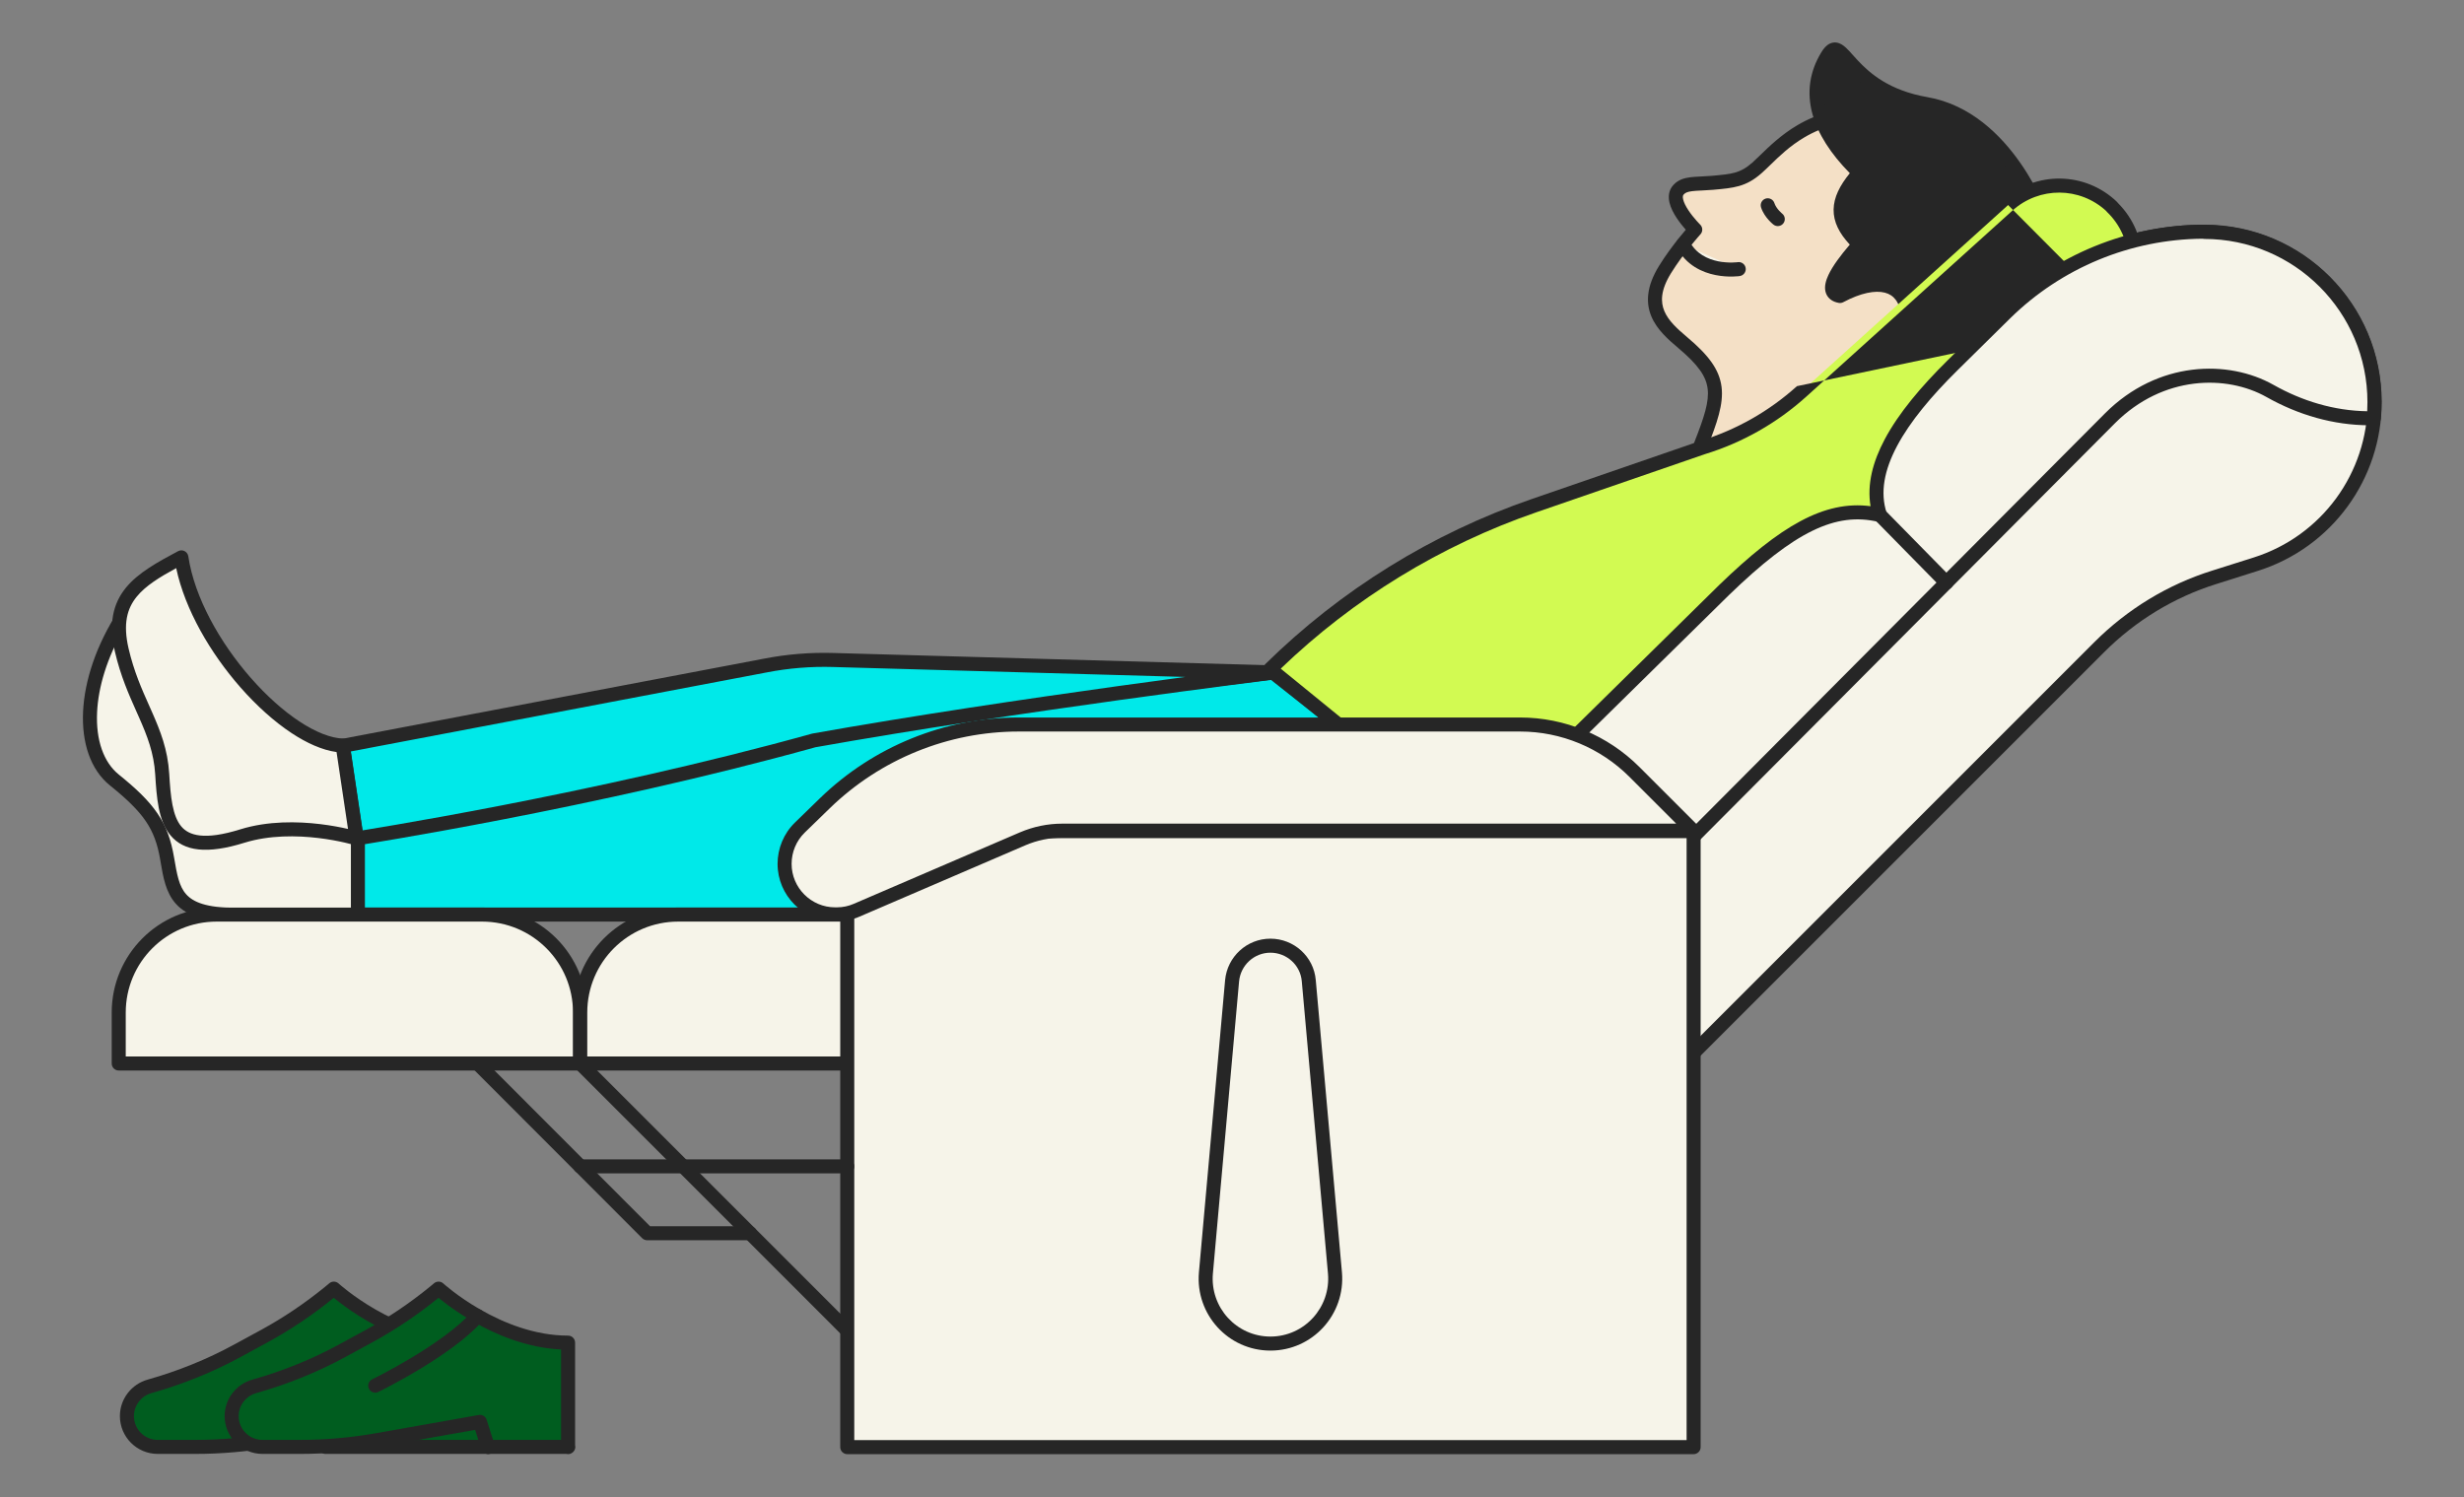 <svg width="311" height="189" viewBox="0 0 311 189" fill="none" xmlns="http://www.w3.org/2000/svg">
<rect x="0" y="0" width="311" height="189" fill="#808080" stroke="none"/>
<g clip-path="url(#clip0_22331_1740)">
<g clip-path="url(#clip1_22331_1740)">
<path fill-rule="evenodd" clip-rule="evenodd" d="M59.658 133.617C60.004 133.272 60.564 133.272 60.91 133.618L82.045 154.783H94.662C95.151 154.783 95.548 155.179 95.548 155.668C95.548 156.157 95.151 156.553 94.662 156.553H81.678C81.443 156.553 81.218 156.46 81.052 156.294L59.657 134.869C59.311 134.523 59.312 133.963 59.658 133.617Z" fill="#262626"/>
<path fill-rule="evenodd" clip-rule="evenodd" d="M72.612 133.618C72.958 133.272 73.518 133.272 73.864 133.618L107.741 167.495C108.087 167.841 108.087 168.401 107.741 168.747C107.395 169.093 106.835 169.093 106.489 168.747L72.612 134.87C72.266 134.524 72.266 133.963 72.612 133.618Z" fill="#262626"/>
<path d="M278.273 29.247C268.86 29.247 259.83 32.936 253.101 39.546L246.432 46.097C239.792 52.648 235.366 59.229 237.254 64.984C231.411 63.597 225.893 66.4 217.601 74.456L150.702 140.234L178.559 168.091L264.964 81.686C269.037 77.614 274.024 74.574 279.513 72.863L284.736 71.21C293.678 68.377 299.727 60.085 299.727 50.73C299.727 38.867 290.107 29.247 278.244 29.247H278.273Z" fill="#F6F4E9"/>
<path fill-rule="evenodd" clip-rule="evenodd" d="M252.481 38.915C259.366 32.15 268.605 28.371 278.238 28.362C278.24 28.362 278.242 28.362 278.244 28.362M278.273 28.362C278.268 28.362 278.262 28.362 278.257 28.362ZM278.257 30.133C269.081 30.137 260.28 33.734 253.722 40.178L253.722 40.178L247.054 46.728C247.053 46.728 247.053 46.729 247.052 46.729M218.22 75.09C226.501 67.045 231.702 64.576 237.05 65.846C237.362 65.92 237.689 65.819 237.906 65.583C238.123 65.347 238.195 65.013 238.096 64.708C237.255 62.146 237.788 59.323 239.426 56.257C241.065 53.189 243.759 49.979 247.052 46.729M218.218 75.092C218.218 75.091 218.219 75.091 218.22 75.09ZM218.218 75.092L151.959 140.24L178.559 166.84L264.338 81.061C268.51 76.889 273.62 73.774 279.247 72.019C279.248 72.019 279.248 72.018 279.249 72.018L284.469 70.367C284.469 70.367 284.469 70.367 284.469 70.367C293.042 67.65 298.842 59.7 298.842 50.731C298.842 39.361 289.625 30.14 278.257 30.133M278.281 28.362C290.616 28.382 300.612 38.391 300.612 50.731C300.612 60.471 294.314 69.105 285.003 72.055L285.003 72.055L279.78 73.707L279.776 73.709C274.426 75.377 269.563 78.34 265.59 82.313L179.185 168.718C178.839 169.064 178.279 169.064 177.933 168.718L150.076 140.861C149.909 140.694 149.815 140.467 149.816 140.231C149.817 139.995 149.913 139.769 150.081 139.603L216.98 73.826L216.984 73.822C224.676 66.349 230.25 63.106 236.068 63.866C235.6 61.102 236.356 58.246 237.864 55.423C239.626 52.124 242.465 48.768 245.81 45.468L245.812 45.466L252.481 38.915" fill="#262626"/>
<path d="M25.314 95.232C25.314 95.232 19.884 85.671 15.664 77.614C10.234 86.025 10.057 94.907 14.425 98.448C18.822 101.989 20.386 104.203 21.094 108.364C21.802 112.525 22.186 115.476 29.711 115.476H46.443V99.245L35.642 92.546L25.284 95.261L25.314 95.232Z" fill="#F6F4E9"/>
<path fill-rule="evenodd" clip-rule="evenodd" d="M15.704 76.73C16.019 76.745 16.302 76.925 16.449 77.204C18.554 81.223 20.962 85.62 22.846 89.015C23.787 90.712 24.597 92.157 25.172 93.178C25.411 93.604 25.61 93.956 25.76 94.222L35.418 91.69C35.653 91.629 35.903 91.666 36.109 91.794L46.91 98.493C47.17 98.655 47.329 98.939 47.329 99.246V115.476C47.329 115.965 46.932 116.361 46.443 116.361H29.711C25.873 116.361 23.569 115.617 22.186 114.071C20.921 112.655 20.592 110.708 20.271 108.808C20.255 108.71 20.238 108.611 20.221 108.513C19.883 106.523 19.351 105.057 18.41 103.671C17.456 102.265 16.047 100.892 13.87 99.138L13.867 99.136C11.386 97.125 10.302 93.692 10.486 89.816C10.672 85.921 12.135 81.449 14.921 77.135C15.091 76.87 15.39 76.716 15.704 76.73ZM24.419 95.449C24.386 95.39 24.347 95.321 24.302 95.241C24.145 94.964 23.916 94.558 23.628 94.046C23.053 93.023 22.241 91.575 21.298 89.874C19.624 86.858 17.534 83.046 15.607 79.406C13.491 83.073 12.405 86.742 12.255 89.9C12.086 93.452 13.096 96.231 14.982 97.76C17.2 99.547 18.772 101.051 19.875 102.677C20.993 104.323 21.597 106.044 21.967 108.216L21.967 108.217C22.336 110.385 22.588 111.864 23.506 112.89C24.374 113.86 26.024 114.591 29.711 114.591H45.558V99.738L35.499 93.5L25.509 96.118C25.122 96.219 24.716 96.049 24.517 95.702C24.471 95.622 24.438 95.536 24.419 95.449Z" fill="#262626"/>
<path d="M45.174 99.216V115.446H199.334L160.646 84.874L45.174 99.216Z" fill="#00E9E9"/>
<path fill-rule="evenodd" clip-rule="evenodd" d="M160.537 83.994C160.772 83.965 161.009 84.031 161.195 84.178L199.883 114.75C200.179 114.984 200.294 115.379 200.17 115.736C200.046 116.092 199.711 116.33 199.334 116.33H45.174C44.685 116.33 44.289 115.934 44.289 115.445V99.215C44.289 98.768 44.621 98.391 45.065 98.336L160.537 83.994ZM46.059 99.997V114.56H196.786L160.388 85.797L46.059 99.997Z" fill="#262626"/>
<path d="M160.646 84.874L105.227 83.31C102.305 83.222 99.413 83.458 96.551 84.018L43.285 94.14L45.026 105.826C45.026 105.826 75.038 101.164 102.718 93.462C128.008 88.947 160.676 84.904 160.676 84.904L160.646 84.874Z" fill="#00E9E9"/>
<path fill-rule="evenodd" clip-rule="evenodd" d="M105.253 82.426C105.253 82.426 105.253 82.426 105.254 82.426L160.672 83.99C160.898 83.996 161.114 84.089 161.274 84.25L161.303 84.28C161.542 84.519 161.623 84.874 161.513 85.193C161.403 85.512 161.12 85.741 160.785 85.783L160.676 84.904C160.785 85.783 160.785 85.783 160.784 85.783L160.691 85.794C160.628 85.802 160.535 85.814 160.413 85.829C160.168 85.86 159.805 85.905 159.334 85.965C158.392 86.084 157.018 86.26 155.291 86.484C151.835 86.934 146.964 87.58 141.303 88.367C129.991 89.94 115.534 92.074 102.915 94.326C89.056 98.181 74.625 101.273 63.661 103.402C58.172 104.467 53.549 105.292 50.298 105.85C48.672 106.13 47.389 106.342 46.512 106.485C46.074 106.557 45.737 106.611 45.509 106.647C45.395 106.665 45.309 106.679 45.251 106.688L45.163 106.701C45.162 106.701 45.162 106.701 45.026 105.827L45.162 106.701C44.929 106.738 44.691 106.679 44.502 106.54C44.312 106.4 44.185 106.19 44.151 105.957L42.41 94.271C42.34 93.801 42.653 93.36 43.12 93.271L96.381 83.15C96.381 83.15 96.382 83.15 96.383 83.15C99.309 82.577 102.266 82.335 105.253 82.426ZM45.77 104.812C45.907 104.79 46.06 104.765 46.228 104.738C47.1 104.595 48.378 104.384 49.998 104.105C53.239 103.549 57.849 102.726 63.324 101.664C74.275 99.537 88.672 96.451 102.481 92.609C102.508 92.602 102.535 92.595 102.563 92.591C115.224 90.33 129.727 88.189 141.059 86.613C144.181 86.179 147.064 85.788 149.601 85.449L105.202 84.196L105.2 84.195C102.344 84.109 99.519 84.34 96.721 84.888L96.716 84.889L44.286 94.852L45.77 104.812Z" fill="#262626"/>
<path d="M27.38 115.445H60.844C67.69 115.445 73.209 120.993 73.209 127.81V134.243H14.985V127.81C14.985 120.964 20.533 115.445 27.35 115.445H27.38Z" fill="#F6F4E9"/>
<path fill-rule="evenodd" clip-rule="evenodd" d="M27.35 116.331C21.021 116.331 15.871 121.454 15.871 127.81V133.358H72.323V127.81C72.323 121.481 67.2 116.331 60.844 116.331H27.35ZM14.1 127.81C14.1 120.474 20.046 114.561 27.35 114.561H60.844C68.18 114.561 74.094 120.506 74.094 127.81V134.244C74.094 134.733 73.698 135.129 73.209 135.129H14.985C14.496 135.129 14.1 134.733 14.1 134.244V127.81Z" fill="#262626"/>
<path d="M85.632 115.445H119.097C125.943 115.445 131.461 120.993 131.461 127.81V134.243H73.238V127.81C73.238 120.964 78.786 115.445 85.603 115.445H85.632Z" fill="#F6F4E9"/>
<path fill-rule="evenodd" clip-rule="evenodd" d="M85.603 116.331C79.273 116.331 74.123 121.454 74.123 127.81V133.358H130.576V127.81C130.576 121.481 125.452 116.331 119.096 116.331H85.603ZM72.353 127.81C72.353 120.474 78.298 114.561 85.603 114.561H119.096C126.433 114.561 132.346 120.506 132.346 127.81V134.244C132.346 134.733 131.95 135.129 131.461 135.129H73.238C72.749 135.129 72.353 134.733 72.353 134.244V127.81Z" fill="#262626"/>
<path d="M238.258 14.492C228.372 13.459 224.388 18.86 221.762 21.191C219.991 22.755 218.693 22.843 216.096 23.079C213.883 23.256 212.673 23.079 211.876 23.935C210.4 25.47 213.971 28.982 213.971 28.982C213.971 28.982 211.787 31.372 210.135 34.057C207.272 38.72 209.899 41.14 212.378 43.235C217.571 47.602 217.188 49.786 214.65 56.219C211.64 63.892 232.946 66.4 232.946 66.4C232.946 66.4 258.384 44.002 257.734 34.5C257.085 24.998 250.386 15.732 238.287 14.463L238.258 14.492Z" fill="#F4E0C6"/>
<path fill-rule="evenodd" clip-rule="evenodd" d="M238.136 13.591C238.215 13.577 238.297 13.574 238.379 13.583C250.964 14.902 257.943 24.57 258.617 34.44C258.712 35.822 258.331 37.357 257.672 38.939C257.009 40.532 256.036 42.239 254.871 43.985C252.54 47.477 249.386 51.207 246.233 54.615C243.076 58.028 239.902 61.139 237.519 63.395C236.326 64.524 235.331 65.44 234.633 66.075C234.284 66.392 234.009 66.639 233.821 66.807C233.727 66.891 233.655 66.955 233.606 66.999L233.55 67.048L233.531 67.065C233.531 67.065 233.531 67.065 232.946 66.401C232.842 67.28 232.842 67.28 232.841 67.28L232.824 67.278L232.776 67.272C232.734 67.267 232.672 67.259 232.593 67.249C232.433 67.228 232.202 67.197 231.909 67.154C231.323 67.069 230.492 66.94 229.505 66.76C227.534 66.401 224.924 65.84 222.399 65.031C219.895 64.228 217.38 63.154 215.671 61.727C214.81 61.008 214.105 60.16 213.74 59.165C213.367 58.147 213.375 57.045 213.825 55.896L213.826 55.895C215.115 52.627 215.737 50.693 215.534 49.062C215.341 47.516 214.369 46.067 211.807 43.913L211.806 43.911C210.589 42.883 209.14 41.627 208.436 39.952C207.692 38.18 207.837 36.108 209.38 33.594L209.38 33.594C210.233 32.207 211.218 30.906 211.983 29.957C212.288 29.579 212.56 29.255 212.777 29.001C212.775 28.999 212.774 28.997 212.772 28.995C212.444 28.624 212.016 28.104 211.631 27.523C211.255 26.954 210.88 26.268 210.718 25.573C210.553 24.866 210.583 24.007 211.232 23.328C211.835 22.683 212.578 22.471 213.344 22.375C213.722 22.328 214.138 22.305 214.57 22.284C214.615 22.282 214.66 22.279 214.706 22.277C215.108 22.257 215.539 22.236 216.02 22.198C216.051 22.195 216.083 22.192 216.113 22.189C217.389 22.074 218.243 21.996 218.996 21.782C219.724 21.575 220.376 21.233 221.174 20.529C221.463 20.272 221.787 19.957 222.15 19.605C223.294 18.493 224.819 17.01 226.837 15.818C229.52 14.233 233.114 13.107 238.136 13.591ZM214.591 28.351L214.591 28.351L214.585 28.345C214.583 28.343 214.58 28.339 214.576 28.335C214.572 28.331 214.566 28.326 214.56 28.32C214.538 28.297 214.503 28.262 214.46 28.216C214.372 28.124 214.246 27.99 214.099 27.823C213.803 27.488 213.432 27.035 213.108 26.546C212.776 26.045 212.534 25.565 212.442 25.17C212.353 24.789 212.43 24.637 212.513 24.549C212.517 24.546 212.52 24.543 212.523 24.539C212.717 24.331 212.975 24.206 213.564 24.132C213.865 24.094 214.217 24.074 214.658 24.052C214.702 24.05 214.747 24.048 214.793 24.046C215.195 24.026 215.655 24.003 216.166 23.962L216.175 23.962C216.242 23.956 216.308 23.95 216.374 23.944C217.554 23.837 218.563 23.746 219.48 23.485C220.493 23.198 221.375 22.713 222.347 21.855L222.349 21.853C222.722 21.522 223.101 21.154 223.502 20.765C224.627 19.672 225.921 18.416 227.737 17.343C230.136 15.925 233.414 14.877 238.165 15.373C238.245 15.381 238.324 15.379 238.401 15.366C249.884 16.667 256.23 25.481 256.851 34.561C256.919 35.555 256.646 36.798 256.038 38.259C255.434 39.71 254.526 41.312 253.398 43.002C251.142 46.382 248.059 50.034 244.933 53.413C241.812 56.788 238.667 59.87 236.301 62.11C235.119 63.229 234.132 64.137 233.442 64.764C233.107 65.069 232.842 65.307 232.658 65.471C232.524 65.453 232.358 65.43 232.163 65.402C231.595 65.319 230.785 65.193 229.822 65.018C227.892 64.666 225.364 64.121 222.939 63.344C220.492 62.56 218.245 61.569 216.806 60.368C216.093 59.773 215.626 59.165 215.402 58.555C215.187 57.967 215.172 57.313 215.473 56.544C216.722 53.379 217.56 51.005 217.291 48.843C217.011 46.598 215.579 44.772 212.947 42.558C211.685 41.492 210.583 40.49 210.069 39.267C209.596 38.139 209.569 36.67 210.888 34.521C211.688 33.222 212.622 31.986 213.361 31.069C213.73 30.611 214.048 30.237 214.273 29.977C214.385 29.848 214.474 29.747 214.534 29.679C214.564 29.645 214.587 29.62 214.603 29.603L214.62 29.584L214.623 29.58L214.624 29.579C214.945 29.228 214.931 28.685 214.591 28.351ZM232.946 66.401L232.842 67.28C233.092 67.309 233.342 67.231 233.531 67.065L232.946 66.401Z" fill="#262626"/>
<path d="M240.854 39.901C240.471 35.563 236.841 34.914 232.237 37.363C229.936 36.95 231.972 33.881 234.687 30.841C231.441 27.743 231.618 25.264 234.687 21.811C229.316 16.647 227.899 11.542 230.644 7.056C232.651 3.781 232.916 11.365 243.127 13.136C253.337 14.906 257.764 27.684 257.764 27.684L240.884 39.931L240.854 39.901Z" fill="#262626"/>
<path fill-rule="evenodd" clip-rule="evenodd" d="M231.399 7.518C231.5 7.353 231.578 7.251 231.631 7.189ZM231.631 7.189C231.743 7.274 231.901 7.424 232.134 7.675C232.26 7.81 232.393 7.959 232.543 8.127C232.561 8.146 232.579 8.166 232.597 8.187C232.768 8.377 232.956 8.586 233.162 8.807C234.84 10.606 237.622 13.079 242.975 14.007C247.74 14.833 251.221 18.244 253.548 21.579C254.704 23.236 255.552 24.842 256.111 26.035C256.365 26.577 256.559 27.033 256.694 27.366L241.478 38.405C241.302 37.802 241.046 37.265 240.706 36.804C240.112 35.998 239.301 35.476 238.351 35.229C236.586 34.77 234.407 35.267 232.146 36.413C232.139 36.408 232.134 36.405 232.131 36.403C232.131 36.402 232.131 36.4 232.13 36.398C232.109 36.307 232.121 36.021 232.383 35.461C232.884 34.39 233.994 32.946 235.347 31.43C235.665 31.074 235.644 30.53 235.298 30.2C233.749 28.722 233.187 27.549 233.204 26.472C233.221 25.361 233.852 24.082 235.349 22.399C235.664 22.043 235.643 21.502 235.3 21.172C232.683 18.656 231.102 16.22 230.476 13.944C229.859 11.698 230.154 9.553 231.399 7.518M257.764 27.683C258.6 27.393 258.6 27.393 258.6 27.393L258.6 27.392L258.599 27.389L258.595 27.38C258.593 27.372 258.589 27.361 258.584 27.348C258.574 27.32 258.56 27.281 258.541 27.231C258.504 27.131 258.449 26.986 258.376 26.802C258.229 26.435 258.009 25.913 257.714 25.283C257.124 24.025 256.228 22.326 255 20.566C252.561 17.07 248.724 13.207 243.278 12.262C238.421 11.42 235.965 9.216 234.456 7.599C234.264 7.392 234.085 7.194 233.916 7.005C233.898 6.985 233.88 6.965 233.862 6.945C233.713 6.779 233.569 6.617 233.432 6.47C233.141 6.157 232.813 5.825 232.458 5.614C232.057 5.375 231.526 5.238 230.962 5.502C230.497 5.72 230.16 6.151 229.889 6.593L229.889 6.594C228.389 9.044 228.021 11.694 228.769 14.413C229.453 16.904 231.058 19.403 233.48 21.862C232.226 23.402 231.457 24.893 231.433 26.445C231.409 28.021 232.152 29.457 233.477 30.877C232.332 32.208 231.315 33.566 230.779 34.711C230.48 35.351 230.245 36.099 230.405 36.795C230.491 37.173 230.692 37.515 231.012 37.775C231.321 38.026 231.694 38.164 232.081 38.234C232.276 38.269 232.478 38.237 232.653 38.144C234.88 36.959 236.693 36.627 237.905 36.943C238.487 37.094 238.943 37.395 239.281 37.854C239.627 38.324 239.887 39.01 239.973 39.978C239.991 40.185 240.082 40.38 240.229 40.527L240.258 40.556C240.566 40.864 241.052 40.902 241.404 40.646L258.283 28.4C258.599 28.171 258.728 27.762 258.6 27.393L257.764 27.683Z" fill="#262626"/>
<path d="M266.588 26.119C262.928 22.607 257.204 22.518 253.426 25.912L227.398 49.402C223.798 52.648 219.549 55.068 214.916 56.484L193.609 63.833C181.127 68.141 169.736 75.194 160.322 84.46L198.361 115.445L267.03 39.575C270.542 35.709 270.335 29.748 266.558 26.119H266.588Z" fill="#D2FA52"/>
<path fill-rule="evenodd" clip-rule="evenodd" d="M252.834 25.254C256.955 21.552 263.206 21.647 267.2 25.481C267.25 25.528 267.292 25.58 267.329 25.636C271.298 29.609 271.471 36.003 267.686 40.17L267.685 40.171M226.805 48.745C226.805 48.745 226.805 48.745 226.805 48.745C223.3 51.906 219.164 54.26 214.656 55.638C214.646 55.642 214.637 55.645 214.627 55.648L193.32 62.996C180.713 67.347 169.209 74.471 159.701 83.83C159.521 84.006 159.426 84.251 159.438 84.502C159.449 84.754 159.568 84.988 159.763 85.147L197.801 116.132C198.166 116.43 198.7 116.389 199.017 116.04L267.685 40.171M252.834 25.254L226.805 48.745ZM265.828 26.621C262.5 23.567 257.401 23.531 254.017 26.571L227.991 50.06L227.991 50.06C224.299 53.388 219.942 55.872 215.189 57.327L193.898 64.67C181.851 68.828 170.832 75.568 161.651 84.402L198.268 114.229L266.374 38.982L266.375 38.981C269.563 35.471 269.377 30.056 265.944 26.758C265.901 26.716 265.862 26.67 265.828 26.621Z" fill="#262626"/>
<path d="M223.119 25.912C223.444 26.915 224.388 27.653 224.388 27.653Z" fill="#F6F4E9"/>
<path fill-rule="evenodd" clip-rule="evenodd" d="M222.846 25.071C223.312 24.92 223.811 25.175 223.961 25.64C224.07 25.977 224.299 26.305 224.536 26.57C224.649 26.697 224.755 26.799 224.83 26.867C224.867 26.901 224.896 26.926 224.915 26.941C224.924 26.949 224.93 26.954 224.933 26.957C224.934 26.957 224.935 26.958 224.935 26.958C224.935 26.958 224.935 26.958 224.935 26.958C225.319 27.26 225.386 27.814 225.086 28.199C224.785 28.584 224.228 28.653 223.843 28.352L224.388 27.654C223.843 28.352 223.843 28.352 223.843 28.351L223.842 28.351L223.841 28.35L223.84 28.349L223.835 28.345L223.821 28.334C223.81 28.326 223.796 28.314 223.779 28.299C223.744 28.27 223.697 28.23 223.641 28.179C223.529 28.078 223.378 27.932 223.215 27.749C222.898 27.395 222.492 26.852 222.277 26.185C222.126 25.72 222.381 25.221 222.846 25.071Z" fill="#262626"/>
<path d="M212.437 30.842C214.473 34.708 219.46 33.97 219.46 33.97Z" fill="#F6F4E9"/>
<path fill-rule="evenodd" clip-rule="evenodd" d="M212.024 30.057C212.456 29.829 212.992 29.995 213.22 30.428C214.069 32.041 215.534 32.717 216.884 32.986C217.557 33.12 218.179 33.146 218.633 33.138C218.859 33.134 219.04 33.122 219.162 33.111C219.223 33.105 219.269 33.1 219.297 33.097C219.312 33.095 219.322 33.094 219.327 33.093L219.331 33.093L219.331 33.093C219.331 33.093 219.332 33.093 219.332 33.093L219.332 33.093C219.332 33.093 219.332 33.093 219.332 33.093L219.332 33.093C219.815 33.022 220.264 33.356 220.335 33.839C220.407 34.323 220.073 34.773 219.589 34.844L219.46 33.969C219.589 34.844 219.589 34.844 219.588 34.844L219.587 34.845L219.585 34.845L219.58 34.846L219.563 34.848C219.55 34.85 219.532 34.852 219.509 34.855C219.464 34.86 219.4 34.867 219.321 34.874C219.162 34.889 218.938 34.904 218.664 34.909C218.119 34.918 217.367 34.887 216.539 34.722C214.886 34.394 212.84 33.506 211.653 31.253C211.425 30.82 211.591 30.285 212.024 30.057Z" fill="#262626"/>
<path d="M278.273 29.247C268.86 29.247 259.83 32.936 253.101 39.546L246.461 46.097C239.822 52.648 235.395 59.259 237.284 65.013C231.411 63.626 225.923 66.43 217.601 74.486L188.032 103.583L196.088 123.325L266.322 52.796C272.696 46.422 281.165 46.333 286.507 49.343C290.372 51.527 294.681 52.796 299.107 52.796H299.609C299.668 52.117 299.697 51.439 299.697 50.76C299.697 38.897 290.077 29.277 278.214 29.277L278.273 29.247Z" fill="#F6F4E9"/>
<path fill-rule="evenodd" clip-rule="evenodd" d="M252.481 38.915C259.375 32.142 268.628 28.362 278.273 28.362C278.354 28.362 278.432 28.373 278.507 28.394C290.724 28.55 300.583 38.506 300.583 50.76C300.583 51.465 300.552 52.169 300.491 52.873C300.451 53.331 300.068 53.682 299.609 53.682H299.107C294.51 53.682 290.053 52.364 286.071 50.115C281.059 47.291 273.028 47.343 266.949 53.421C266.949 53.422 266.948 53.422 266.948 53.422L196.715 123.95C196.506 124.16 196.205 124.252 195.914 124.193C195.623 124.135 195.38 123.935 195.268 123.66L187.212 103.918C187.077 103.585 187.155 103.204 187.411 102.952L216.98 73.855L216.985 73.85C224.706 66.376 230.258 63.134 236.098 63.897C235.629 61.13 236.385 58.268 237.893 55.438C239.655 52.132 242.494 48.769 245.84 45.468L252.48 38.916L252.481 38.915ZM277.992 30.134C268.912 30.207 260.218 33.796 253.723 40.177C253.723 40.177 253.722 40.178 253.722 40.178L247.083 46.728C243.789 49.978 241.095 53.195 239.456 56.271C237.818 59.344 237.284 62.176 238.125 64.738C238.225 65.042 238.153 65.376 237.936 65.612C237.719 65.848 237.392 65.949 237.08 65.875C231.702 64.605 226.531 67.074 218.219 75.12C218.218 75.121 218.217 75.122 218.217 75.122L189.076 103.798L196.403 121.754L265.694 52.172L265.696 52.17C272.364 45.502 281.271 45.377 286.941 48.573L286.942 48.573C290.596 50.637 294.64 51.849 298.783 51.909C298.802 51.526 298.812 51.143 298.812 50.76C298.812 39.386 289.588 30.162 278.214 30.162C278.138 30.162 278.063 30.153 277.992 30.134Z" fill="#262626"/>
<path d="M213.765 104.911H106.938V182.67H213.765V104.911Z" fill="#F6F4E9"/>
<path fill-rule="evenodd" clip-rule="evenodd" d="M106.053 104.911C106.053 104.422 106.45 104.025 106.939 104.025H213.765C214.254 104.025 214.65 104.422 214.65 104.911V182.669C214.65 183.158 214.254 183.555 213.765 183.555H106.939C106.45 183.555 106.053 183.158 106.053 182.669V104.911ZM107.824 105.796V181.784H212.879V105.796H107.824Z" fill="#262626"/>
<path d="M160.352 169.597C155.542 169.597 151.794 165.466 152.207 160.685L155.512 123.798C155.748 121.289 157.843 119.371 160.352 119.371C162.86 119.371 164.985 121.289 165.191 123.798L168.496 160.685C168.909 165.466 165.162 169.597 160.352 169.597Z" fill="#F6F4E9"/>
<path fill-rule="evenodd" clip-rule="evenodd" d="M156.393 123.879C156.393 123.88 156.393 123.88 156.393 123.881L153.089 160.762C153.089 160.762 153.088 160.763 153.088 160.763C152.72 165.031 156.066 168.712 160.351 168.712C164.637 168.712 167.982 165.031 167.614 160.763C167.614 160.763 167.614 160.762 167.614 160.762L164.309 123.877L164.309 123.871C164.141 121.83 162.408 120.257 160.351 120.257C158.304 120.257 156.588 121.823 156.393 123.879ZM154.63 123.715C154.909 120.756 157.382 118.486 160.351 118.486C163.311 118.486 165.826 120.748 166.073 123.722C166.073 123.723 166.073 123.724 166.073 123.725L169.378 160.609C169.835 165.902 165.686 170.483 160.351 170.483C155.017 170.483 150.867 165.902 151.325 160.609L151.325 160.607L154.63 123.715Z" fill="#262626"/>
<path d="M43.256 94.11C36.144 93.844 24.488 81.126 22.894 70.355C17.641 73.158 13.805 75.371 15.369 82.07C16.933 88.769 20.12 91.926 20.474 97.71C20.828 103.494 21.33 108.422 30.596 105.53C37.266 103.465 44.997 105.825 44.997 105.825L43.256 94.14V94.11Z" fill="#F6F4E9"/>
<path fill-rule="evenodd" clip-rule="evenodd" d="M23.292 69.564C23.549 69.694 23.727 69.941 23.769 70.225C24.533 75.386 27.736 81.106 31.671 85.588C33.631 87.821 35.746 89.716 37.785 91.063C39.841 92.42 41.742 93.168 43.289 93.226C43.75 93.243 44.118 93.611 44.14 94.068L45.872 105.696C45.917 105.996 45.805 106.298 45.575 106.497C45.344 106.695 45.029 106.761 44.738 106.673L44.736 106.672L44.722 106.668C44.71 106.664 44.69 106.658 44.663 106.651C44.609 106.635 44.528 106.612 44.421 106.583C44.207 106.526 43.89 106.444 43.487 106.353C42.682 106.169 41.538 105.944 40.192 105.783C37.484 105.458 34.024 105.396 30.859 106.376C26.159 107.843 23.21 107.478 21.513 105.441C20.712 104.48 20.287 103.244 20.033 101.95C19.779 100.653 19.678 99.204 19.59 97.765C19.423 95.037 18.593 92.921 17.565 90.591C17.451 90.332 17.334 90.071 17.216 89.805C16.271 87.688 15.222 85.335 14.507 82.272C13.676 78.714 14.261 76.189 15.889 74.192C17.443 72.287 19.89 70.955 22.477 69.574C22.731 69.438 23.035 69.435 23.292 69.564ZM43.924 104.636L42.478 94.93C40.671 94.683 38.724 93.804 36.81 92.54C34.614 91.09 32.382 89.083 30.34 86.756C26.566 82.457 23.349 76.963 22.239 71.713C20.081 72.891 18.37 73.952 17.261 75.312C16.049 76.797 15.498 78.729 16.231 81.869C16.905 84.759 17.887 86.962 18.832 89.082C18.951 89.348 19.069 89.612 19.185 89.876C20.23 92.246 21.171 94.6 21.358 97.657C21.447 99.11 21.542 100.445 21.77 101.609C22 102.776 22.346 103.675 22.873 104.308C23.831 105.457 25.766 106.111 30.332 104.686L30.334 104.685C33.837 103.6 37.578 103.686 40.403 104.025C41.822 104.195 43.028 104.432 43.881 104.626C43.896 104.63 43.91 104.633 43.924 104.636Z" fill="#262626"/>
<path fill-rule="evenodd" clip-rule="evenodd" d="M236.663 64.383C237.012 64.04 237.572 64.045 237.915 64.394L246.296 72.922C246.639 73.271 246.634 73.831 246.285 74.174C245.936 74.517 245.376 74.512 245.033 74.163L236.652 65.635C236.31 65.286 236.314 64.725 236.663 64.383Z" fill="#262626"/>
<path d="M213.765 104.911L206.299 97.445C202.462 93.608 197.269 91.454 191.868 91.454H128.569C119.451 91.454 110.686 95.025 104.135 101.369L100.948 104.468C99.709 105.678 99.03 107.33 99.03 109.042C99.03 112.554 101.892 115.416 105.404 115.416H105.64C106.496 115.416 107.352 115.239 108.148 114.885L129.071 105.885C130.665 105.206 132.347 104.852 134.088 104.852H213.765V104.911Z" fill="#F6F4E9"/>
<path fill-rule="evenodd" clip-rule="evenodd" d="M103.519 100.734C110.235 94.231 119.219 90.569 128.569 90.569H191.868C197.504 90.569 202.923 92.817 206.925 96.819L214.171 104.065C214.455 104.213 214.65 104.51 214.65 104.852V104.911C214.65 105.269 214.434 105.592 214.103 105.729C213.889 105.818 213.655 105.817 213.447 105.738H134.088C132.47 105.738 130.906 106.066 129.419 106.699C129.419 106.699 129.418 106.699 129.418 106.7L108.503 115.697C107.592 116.101 106.616 116.302 105.64 116.302H105.404C101.403 116.302 98.144 113.043 98.144 109.043C98.144 107.097 98.916 105.215 100.33 103.835L100.331 103.834L103.519 100.734ZM211.568 103.967L205.673 98.071C202.002 94.4 197.033 92.34 191.868 92.34H128.569C119.682 92.34 111.139 95.82 104.751 102.006C104.751 102.006 104.751 102.006 104.751 102.006L101.566 105.102C101.566 105.102 101.566 105.102 101.566 105.103C100.501 106.143 99.915 107.565 99.915 109.043C99.915 112.065 102.381 114.531 105.404 114.531H105.64C106.374 114.531 107.107 114.38 107.789 114.077L107.799 114.072L128.721 105.072L128.724 105.071C130.424 104.346 132.224 103.967 134.088 103.967H211.568Z" fill="#262626"/>
<path d="M61.581 182.67L58.483 169.479C49.571 169.479 42.134 162.662 42.134 162.662L41.603 163.105C39.036 165.2 36.291 167.059 33.37 168.653L30.006 170.482C26.494 172.4 22.746 173.905 18.88 174.997C17.198 175.469 16.018 177.004 16.018 178.745C16.018 180.899 17.759 182.64 19.913 182.64H24.605C27.94 182.64 31.275 182.345 34.55 181.755L47.358 179.483L41.072 182.64H61.611L61.581 182.67Z" fill="#005D1F"/>
<path fill-rule="evenodd" clip-rule="evenodd" d="M42.733 162.009C42.406 161.71 41.909 161.698 41.568 161.982L41.04 162.421C38.515 164.482 35.817 166.309 32.947 167.875C32.947 167.875 32.947 167.875 32.947 167.875L29.582 169.705C26.132 171.589 22.446 173.07 18.641 174.145C16.584 174.722 15.133 176.6 15.133 178.745C15.133 181.388 17.271 183.525 19.914 183.525H24.606C27.992 183.525 31.379 183.226 34.706 182.626C34.707 182.626 34.707 182.626 34.708 182.626L41.542 181.413L40.675 181.849C40.309 182.033 40.117 182.445 40.211 182.844C40.306 183.243 40.662 183.525 41.072 183.525H61.355C61.66 183.606 61.985 183.519 62.208 183.295L62.237 183.266C62.491 183.013 62.566 182.632 62.429 182.301C62.416 182.267 62.4 182.235 62.382 182.204L59.345 169.276C59.251 168.876 58.894 168.593 58.483 168.593C54.243 168.593 50.313 166.967 47.407 165.302C45.961 164.473 44.786 163.644 43.974 163.023C43.568 162.713 43.254 162.456 43.043 162.278C42.938 162.189 42.858 162.12 42.806 162.074C42.78 162.051 42.761 162.034 42.748 162.023L42.736 162.011L42.733 162.009C42.733 162.009 42.733 162.009 42.733 162.009ZM60.458 181.755L57.779 170.35C53.386 170.184 49.414 168.493 46.527 166.838C45 165.963 43.759 165.088 42.899 164.43C42.593 164.196 42.334 163.99 42.127 163.82C39.529 165.936 36.752 167.816 33.794 169.429L30.431 171.259C30.43 171.259 30.43 171.259 30.43 171.259C26.857 173.211 23.048 174.74 19.122 175.849L19.12 175.849C17.814 176.216 16.904 177.407 16.904 178.745C16.904 180.41 18.249 181.755 19.914 181.755H24.606C27.889 181.755 31.171 181.464 34.394 180.883L34.396 180.883L47.203 178.611C47.636 178.534 48.06 178.786 48.198 179.203C48.337 179.621 48.148 180.076 47.755 180.273L44.807 181.755H60.458Z" fill="#262626"/>
<path d="M71.703 182.67V169.479C62.791 169.479 55.355 162.662 55.355 162.662L54.824 163.105C52.256 165.2 49.512 167.059 46.59 168.653L43.226 170.482C39.714 172.4 35.967 173.905 32.101 174.997C30.419 175.469 29.238 177.004 29.238 178.745C29.238 180.899 30.979 182.64 33.134 182.64H37.826C41.16 182.64 44.495 182.345 47.771 181.755L60.578 179.483L61.581 182.64H71.733L71.703 182.67Z" fill="#005D1F"/>
<path fill-rule="evenodd" clip-rule="evenodd" d="M55.953 162.009C55.626 161.71 55.128 161.698 54.788 161.982L54.26 162.421C51.735 164.482 49.037 166.309 46.167 167.875C46.167 167.875 46.166 167.875 46.166 167.875L42.802 169.705C39.352 171.589 35.666 173.07 31.861 174.145C29.804 174.722 28.353 176.6 28.353 178.745C28.353 181.388 30.491 183.525 33.134 183.525H37.826C41.212 183.525 44.599 183.226 47.926 182.626C47.926 182.626 47.927 182.626 47.928 182.626L59.969 180.49L60.738 182.908C60.854 183.276 61.196 183.525 61.581 183.525H71.476C71.778 183.605 72.104 183.521 72.329 183.295L72.359 183.266C72.584 183.041 72.669 182.715 72.588 182.413V169.479C72.588 168.99 72.192 168.593 71.703 168.593C67.463 168.593 63.532 166.967 60.627 165.302C59.181 164.473 58.005 163.644 57.193 163.023C56.788 162.713 56.474 162.456 56.263 162.278C56.157 162.189 56.078 162.12 56.026 162.074C56 162.051 55.98 162.034 55.968 162.023L55.955 162.011L55.953 162.009C55.953 162.009 55.953 162.009 55.953 162.009ZM70.818 181.755V170.343C66.497 170.137 62.594 168.471 59.747 166.838C58.22 165.963 56.979 165.088 56.118 164.43C55.812 164.196 55.554 163.99 55.347 163.82C52.749 165.936 49.972 167.816 47.014 169.429L43.65 171.259C43.65 171.259 43.65 171.259 43.65 171.259C40.077 173.211 36.267 174.74 32.342 175.849L32.34 175.849C31.033 176.216 30.124 177.407 30.124 178.745C30.124 180.41 31.468 181.755 33.134 181.755H37.826C41.108 181.755 44.39 181.464 47.614 180.883L47.616 180.883L60.423 178.611C60.86 178.533 61.287 178.791 61.422 179.214L62.229 181.755H70.818Z" fill="#262626"/>
<path d="M60.283 166.114C56.447 170.482 47.357 174.908 47.357 174.908Z" fill="#F6F4E9"/>
<path fill-rule="evenodd" clip-rule="evenodd" d="M60.868 165.449C61.235 165.771 61.271 166.331 60.949 166.698C58.933 168.993 55.597 171.251 52.838 172.908C51.445 173.744 50.175 174.442 49.253 174.93C48.791 175.175 48.416 175.367 48.156 175.499C48.026 175.565 47.924 175.616 47.855 175.65C47.82 175.667 47.793 175.681 47.775 175.69L47.754 175.7L47.746 175.704C47.746 175.704 47.746 175.704 47.358 174.908L47.746 175.704C47.306 175.918 46.776 175.735 46.562 175.295C46.348 174.856 46.531 174.326 46.971 174.112L46.976 174.109L46.994 174.1C47.01 174.092 47.035 174.08 47.068 174.064C47.133 174.031 47.231 173.983 47.356 173.919C47.608 173.792 47.973 173.604 48.424 173.366C49.326 172.888 50.567 172.206 51.926 171.39C54.671 169.741 57.798 167.602 59.618 165.53C59.941 165.162 60.501 165.126 60.868 165.449Z" fill="#262626"/>
<path fill-rule="evenodd" clip-rule="evenodd" d="M72.353 147.228C72.353 146.739 72.749 146.343 73.238 146.343H106.938C107.427 146.343 107.824 146.739 107.824 147.228C107.824 147.717 107.427 148.113 106.938 148.113H73.238C72.749 148.113 72.353 147.717 72.353 147.228Z" fill="#262626"/>
</g>
</g>
<defs>
<clipPath id="clip0_22331_1740">
<rect width="311" height="189" fill="white"/>
</clipPath>
<clipPath id="clip1_22331_1740">
<rect width="290.896" height="184.504" fill="white" transform="translate(9.901 4.064)"/>
</clipPath>
</defs>
</svg>
